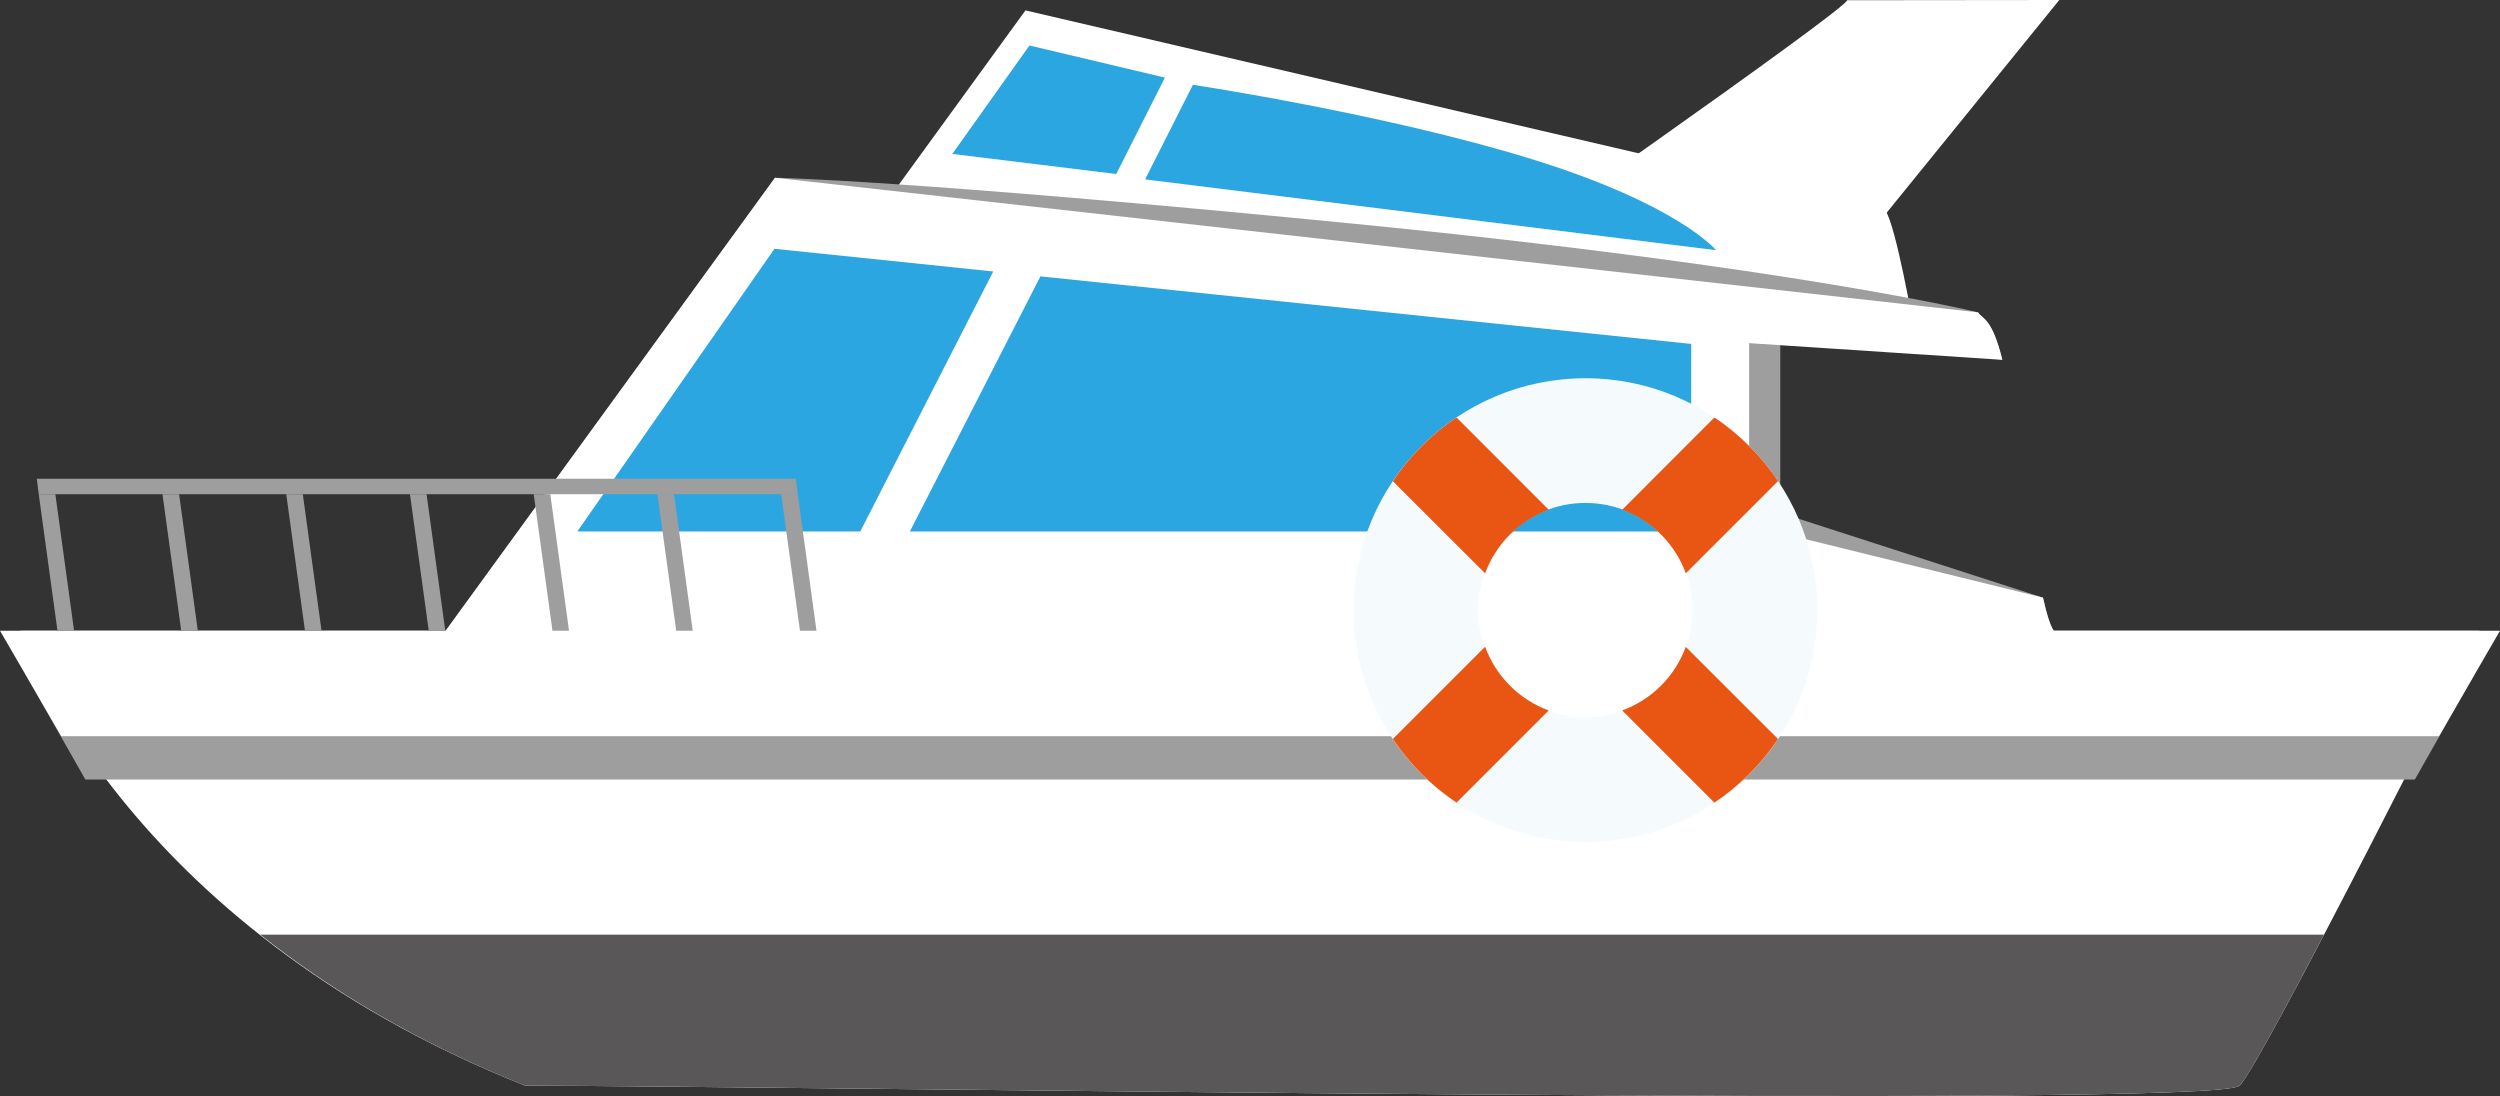 <?xml version="1.0" encoding="utf-8"?>
<!-- Generator: Adobe Illustrator 16.0.0, SVG Export Plug-In . SVG Version: 6.00 Build 0)  -->
<!DOCTYPE svg PUBLIC "-//W3C//DTD SVG 1.1//EN" "http://www.w3.org/Graphics/SVG/1.1/DTD/svg11.dtd">
<svg version="1.1" id="レイヤー_1" xmlns="http://www.w3.org/2000/svg" xmlns:xlink="http://www.w3.org/1999/xlink" x="0px"
	 y="0px" width="65.678px" height="28.794px" viewBox="0 0 65.678 28.794" enable-background="new 0 0 65.678 28.794"
	 xml:space="preserve">
<rect x="0" y="0" width="65.678" height="28.794" fill="#333333" stroke="none"/>
<g>
	<path fill="#FFFFFF" d="M49.538,5.541L26.94,0.273L20.918,8.56h29.35C50.268,8.56,49.815,5.964,49.538,5.541z"/>
	<path fill="#FFFFFF" d="M48.528,0.006L54.1,0l-5.889,7.256h-9.758C38.454,7.256,48.436,0.301,48.528,0.006z"/>
	<path fill="#FFFFFF" d="M58.836,28.522c-0.609,0.611-38.791,0-45.039,0C3.122,24.284,0.543,16.57,0.543,16.57h64.596
		C65.139,16.57,59.448,27.911,58.836,28.522z"/>
	<g>
		<path fill="#9E9E9F" d="M46.77,8.688l5.834,0.764c-0.275-1.112-0.516-1.059-0.639-1.247c0,0-4.889-1.197-16.508-2.338
			C23.84,4.727,20.36,4.67,20.36,4.67L11.67,16.622h42.342c0,0-0.139,0.004-0.34-0.921l-6.902-2.228V8.688z"/>
	</g>
	<g>
		<path fill="#FFFFFF" d="M45.952,9.015l6.652,0.438c-0.275-1.112-0.516-1.059-0.639-1.247L20.36,4.67L11.67,16.622h42.342
			c0,0-0.139,0.004-0.34-0.921L45.952,13.8V9.015z"/>
	</g>
	<polygon fill="#9E9E9F" points="63.44,20.48 2.243,20.48 0.667,17.71 65.012,17.71 	"/>
	<polygon fill="#FFFFFF" points="64.073,19.341 1.61,19.341 0,16.57 65.678,16.57 	"/>
	<g>
		<path fill="#595757" d="M58.836,28.522c0.227-0.226,1.148-1.923,2.219-3.967H6.838c1.811,1.428,4.084,2.824,6.959,3.967
			C20.045,28.522,58.227,29.134,58.836,28.522z"/>
	</g>
	<g>
		<polygon fill="#2CA6E0" points="20.346,6.536 15.167,13.962 22.6,13.962 26.094,7.132 		"/>
		<polygon fill="#2CA6E0" points="44.43,9.035 27.333,7.261 23.903,13.962 44.43,13.962 		"/>
	</g>
	<g>
		<polygon fill="#2CA6E0" points="27.045,1.195 25.018,4.044 29.325,4.571 30.604,2.039 		"/>
		<path fill="#2CA6E0" d="M40.249,4.183c-3.857-1.195-8.91-1.955-8.91-1.955l-1.256,2.485l15,1.86
			C45.083,6.573,44.104,5.377,40.249,4.183z"/>
	</g>
	<g>
		<g>
			<polygon fill="#9E9E9F" points="1.946,16.57 1.51,16.57 1.018,12.983 1.454,12.983 			"/>
			<polygon fill="#9E9E9F" points="5.197,16.57 4.761,16.57 4.268,12.983 4.705,12.983 			"/>
			<polygon fill="#9E9E9F" points="8.447,16.57 8.012,16.57 7.52,12.983 7.955,12.983 			"/>
			<polygon fill="#9E9E9F" points="11.698,16.57 11.264,16.57 10.77,12.983 11.206,12.983 			"/>
			<polygon fill="#9E9E9F" points="14.949,16.57 14.514,16.57 14.021,12.983 14.457,12.983 			"/>
			<polygon fill="#9E9E9F" points="18.199,16.57 17.765,16.57 17.271,12.983 17.707,12.983 			"/>
			<polygon fill="#9E9E9F" points="21.45,16.57 21.016,16.57 20.522,12.983 20.958,12.983 			"/>
		</g>
		<polygon fill="#9E9E9F" points="20.958,12.983 1.018,12.983 0.967,12.577 20.907,12.577 		"/>
	</g>
	<g>
		<g>
			<path fill="#F5FAFD" d="M41.653,9.937c-3.365,0-6.092,2.729-6.092,6.091s2.727,6.091,6.092,6.091c3.363,0,6.09-2.729,6.09-6.091
				S45.016,9.937,41.653,9.937z M41.653,18.845c-1.557,0-2.818-1.264-2.818-2.817c0-1.556,1.262-2.815,2.818-2.815
				c1.555,0,2.816,1.26,2.816,2.815C44.469,17.581,43.208,18.845,41.653,18.845z"/>
		</g>
		<g>
			<path fill="#E95513" d="M39.016,16.99l-2.424,2.424c0.443,0.66,1.012,1.23,1.672,1.672l2.422-2.422
				C39.911,18.38,39.299,17.767,39.016,16.99z"/>
			<path fill="#E95513" d="M44.288,15.061l2.424-2.423c-0.443-0.659-1.012-1.228-1.672-1.671l-2.422,2.424
				C43.393,13.676,44.004,14.284,44.288,15.061z"/>
			<path fill="#E95513" d="M46.711,19.415l-2.424-2.421c-0.283,0.774-0.895,1.386-1.67,1.67l2.422,2.422
				C45.7,20.645,46.268,20.075,46.711,19.415z"/>
			<path fill="#E95513" d="M40.686,13.391l-2.422-2.424c-0.66,0.443-1.229,1.012-1.672,1.675l2.424,2.421
				C39.299,14.288,39.911,13.676,40.686,13.391z"/>
		</g>
	</g>
</g>
<g>
</g>
<g>
</g>
<g>
</g>
<g>
</g>
<g>
</g>
<g>
</g>
</svg>

